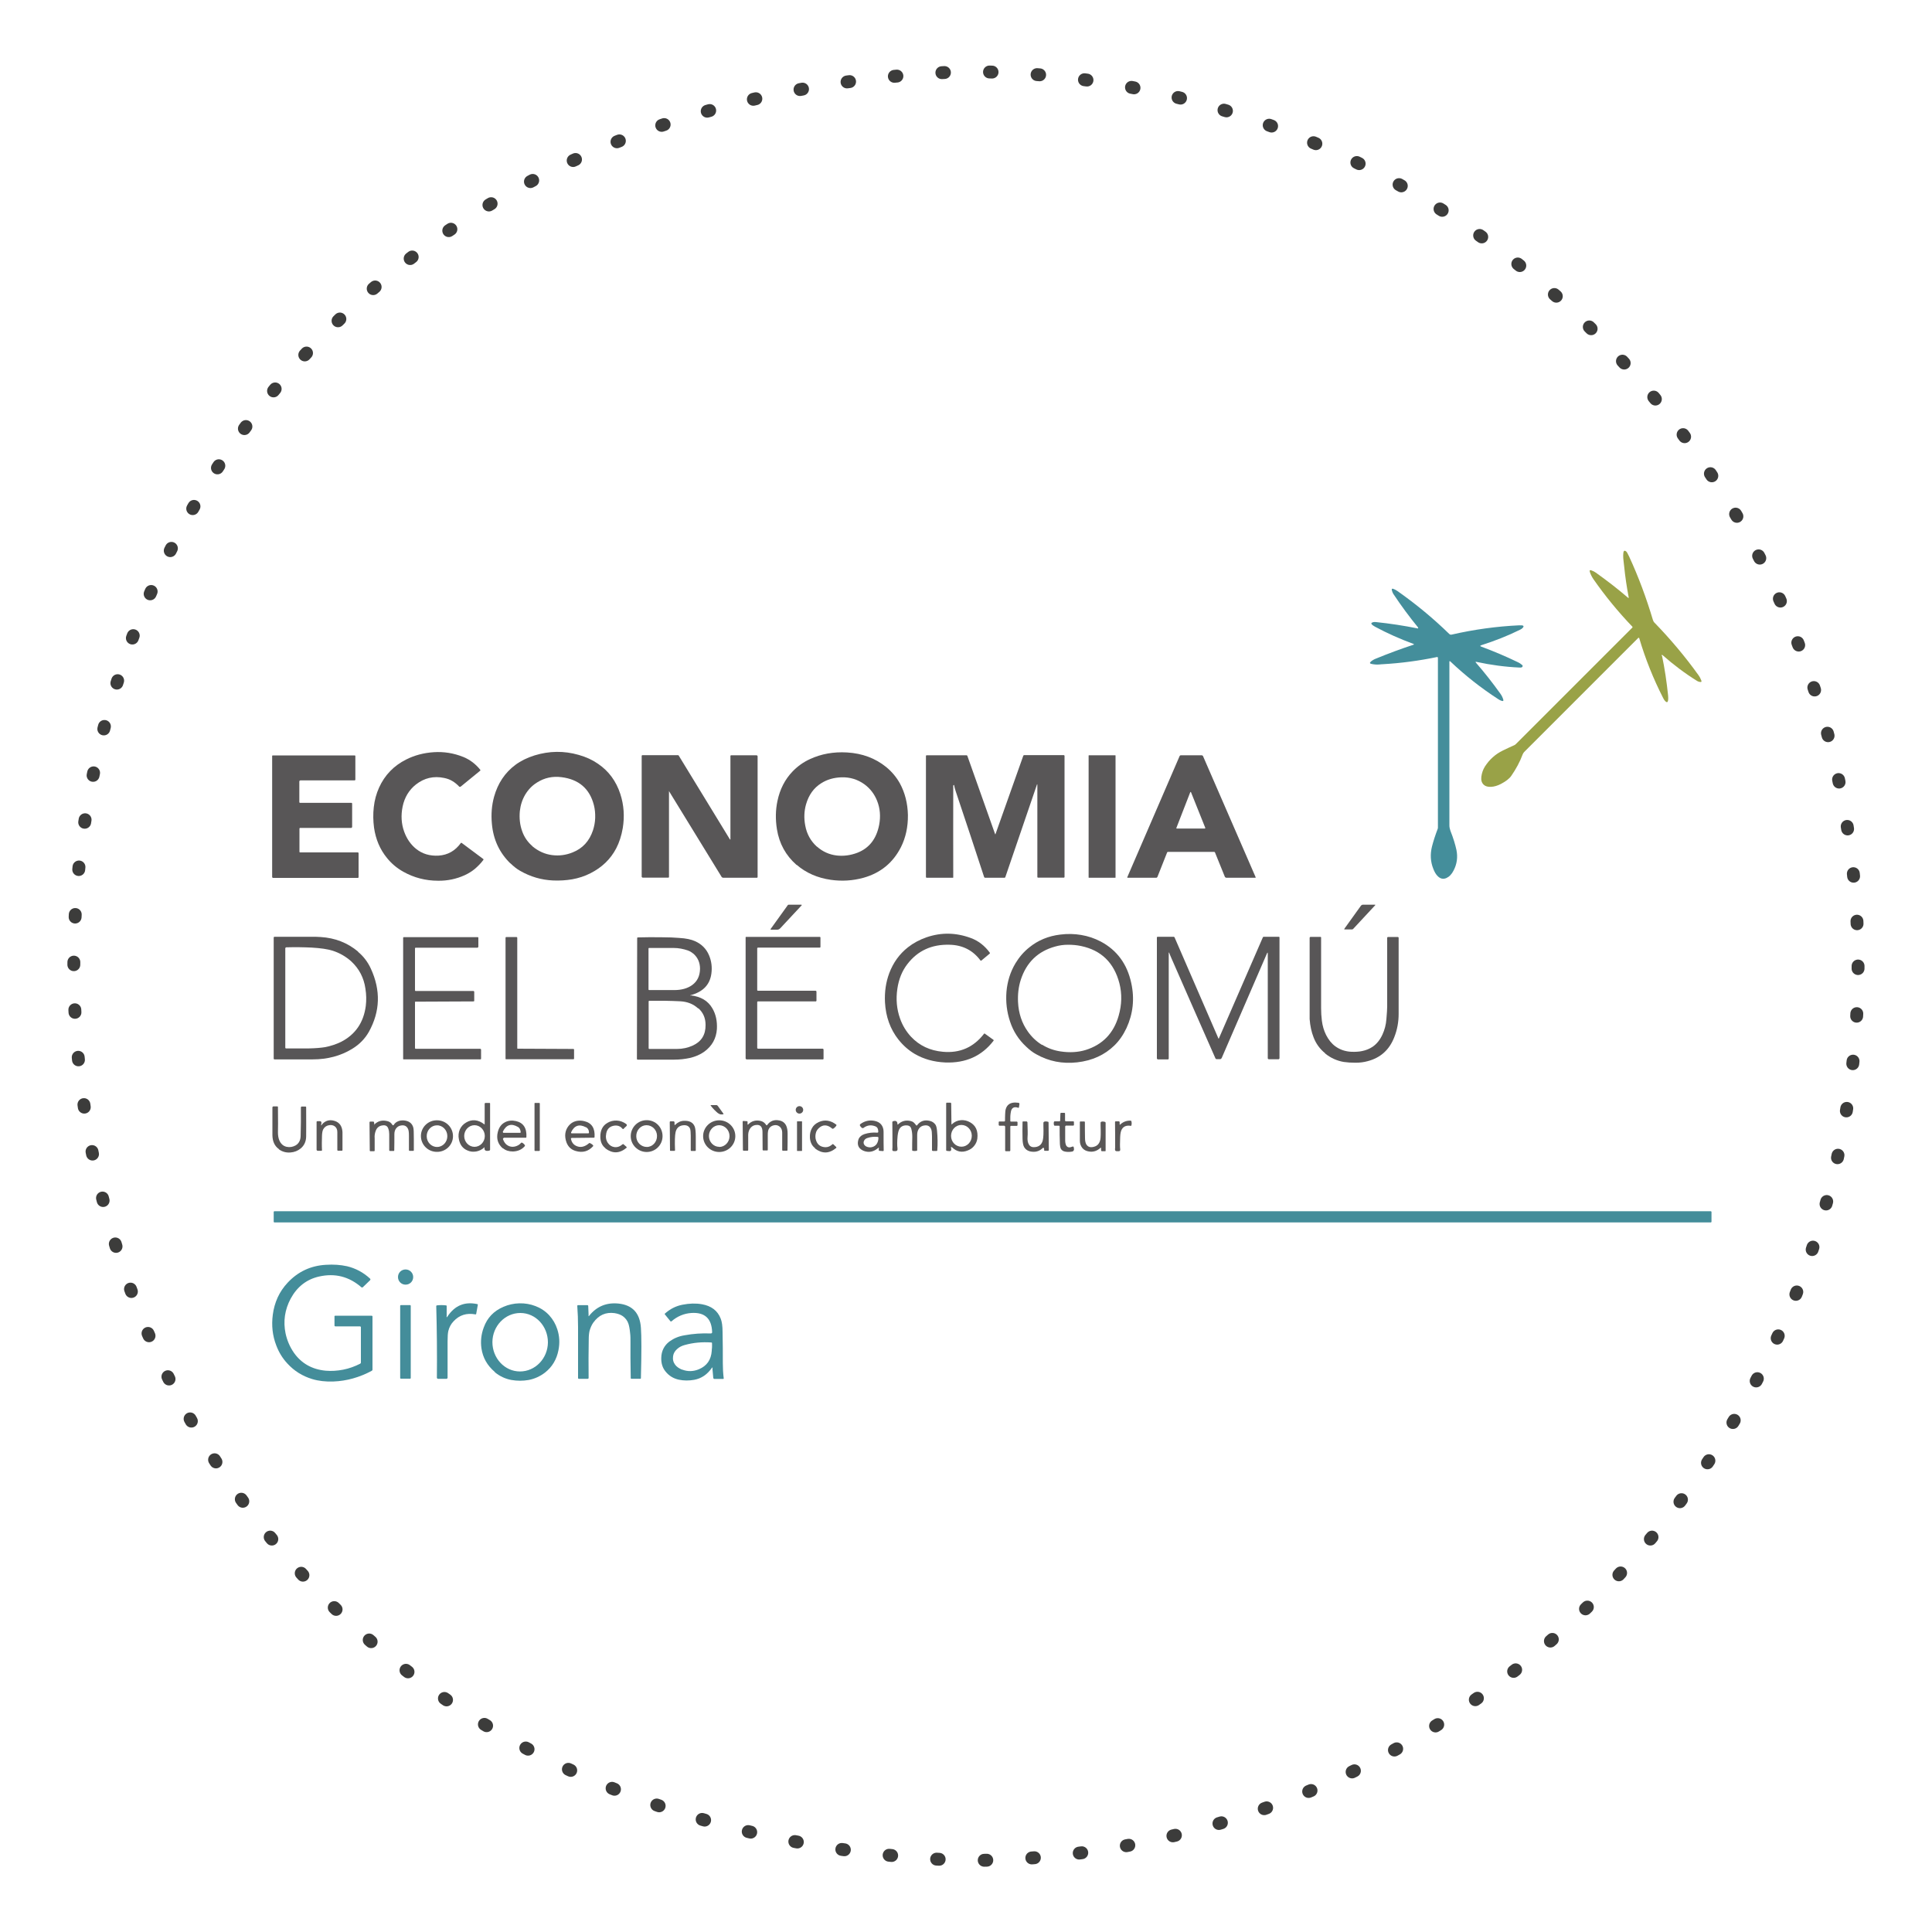 <svg xmlns="http://www.w3.org/2000/svg" id="Capa_1" viewBox="0 0 150 150"><defs><style>.cls-1{fill:#99a247;}.cls-2{fill:#595757;}.cls-3{fill:#585657;}.cls-4{fill:#448e9b;}.cls-5{fill:#448d9a;}.cls-6{fill:none;stroke:#3c3c3b;stroke-dasharray:0 0 .2 3.5;stroke-linecap:round;stroke-miterlimit:10;}</style></defs><path class="cls-6" d="m144.26,75c0,38.35-31.09,69.45-69.45,69.45-92.12-3.66-92.09-135.25,0-138.89,38.35,0,69.45,31.09,69.45,69.45Z"></path><path class="cls-1" d="m129.04,50.92c.21,1,.36,2.02.47,3.07.01.1.01.19.01.26-.01.3-.1.35-.28.13-.04-.05-.08-.12-.12-.2-.75-1.47-1.37-3.01-1.85-4.63,0-.03-.04-.04-.06-.03,0,0-.01,0-.02.01l-8.85,8.85c-.05.05-.09.12-.12.19-.22.59-.52,1.14-.88,1.66-.15.22-.42.43-.8.63-.27.14-.53.22-.79.23-.23.01-.42-.04-.55-.16-.16-.15-.22-.35-.19-.62.04-.3.13-.56.28-.8.35-.54.81-.96,1.39-1.24.3-.15.59-.28.88-.41.05-.02.09-.05.13-.09l9.05-9.05s.02-.04,0-.06c-1.11-1.16-2.11-2.38-3.01-3.67-.12-.17-.22-.36-.29-.57-.05-.14,0-.19.13-.13.12.04.23.1.33.17.87.62,1.7,1.26,2.49,1.94.05.05.07.03.06-.03-.15-.79-.27-1.59-.35-2.39,0,0-.02-.15-.05-.44-.04-.31-.03-.54,0-.69.03-.1.09-.12.19-.05.06.04.14.18.25.42.72,1.56,1.33,3.2,1.84,4.91.03.09.07.17.14.23,1.22,1.26,2.36,2.61,3.4,4.06.1.14.17.28.23.44.01.04,0,.08-.04.09,0,0-.02,0-.02,0-.09,0-.17-.02-.26-.07-.95-.59-1.84-1.26-2.68-2-.07-.06-.1-.05-.08.05"></path><path class="cls-4" d="m110.11,48.73c-.68-.83-1.33-1.71-1.94-2.63-.04-.07-.08-.16-.11-.28-.02-.1.02-.14.12-.1.11.04.22.1.32.17,1.45,1.02,2.79,2.13,4.02,3.33.05.05.12.07.19.05,1.75-.4,3.5-.64,5.24-.72.33-.02.42.05.26.21-.04.04-.1.09-.19.13-.97.48-1.97.87-3,1.2-.12.04-.12.08,0,.12.97.36,1.91.76,2.82,1.2.15.07.26.15.35.23.02.02.03.05.03.07-.01.09-.09.13-.22.12-1.13-.05-2.25-.2-3.36-.44-.09-.02-.1,0-.04.07.66.76,1.29,1.56,1.89,2.4.1.14.17.28.22.44.04.12-.01.16-.16.1-.08-.03-.16-.07-.23-.12-1.33-.86-2.56-1.83-3.71-2.92-.05-.05-.08-.04-.08.03,0,4.23,0,8.45,0,12.68,0,.15.03.29.08.43.23.58.38,1.08.47,1.5.11.55.04,1.08-.22,1.58-.15.3-.34.49-.56.59-.25.11-.48.06-.69-.16-.13-.13-.24-.32-.33-.56-.22-.55-.25-1.13-.1-1.73.11-.43.26-.89.44-1.36.02-.04.02-.09.02-.13v-13.17s-.02-.05-.05-.05c0,0,0,0-.01,0-1.4.29-2.81.48-4.23.56,0,0-.09,0-.26.02-.2.02-.4,0-.6-.04-.15-.03-.16-.09-.05-.19.11-.09.24-.17.4-.23.95-.39,1.92-.75,2.89-1.07.07-.02.07-.04,0-.07-1.03-.38-2.02-.82-2.97-1.33-.09-.05-.15-.09-.19-.12-.15-.12-.13-.2.07-.24.06-.01.13-.01.21,0,1.05.11,2.12.27,3.21.49.05.01.06,0,.03-.05"></path><path class="cls-3" d="m35.95,58.76c.54.22.98.56,1.34,1.01.01.02.01.05,0,.06l-1.53,1.25s-.07.02-.1,0c-.17-.18-.35-.33-.54-.44-.18-.11-.39-.19-.64-.24-.81-.17-1.54,0-2.19.51-.53.42-.88.99-1.03,1.71-.14.69-.1,1.34.12,1.95.2.56.52,1.01.93,1.34.49.39,1.07.56,1.75.52.71-.05,1.28-.37,1.72-.98.01-.02.04-.02.06-.01h0l1.69,1.26s.02.04,0,.06c-.19.26-.41.48-.65.69-.24.2-.5.36-.8.5-.64.29-1.33.44-2.06.43-.99,0-1.89-.24-2.71-.7-.5-.28-.92-.64-1.26-1.06-.55-.67-.88-1.46-1.01-2.36-.07-.53-.08-1.06-.02-1.59.06-.55.2-1.05.41-1.52.44-.97,1.14-1.7,2.12-2.19.64-.32,1.35-.51,2.13-.56.78-.05,1.54.07,2.26.36"></path><path class="cls-3" d="m39.62,67.03c-.84-.82-1.32-1.84-1.43-3.07-.07-.75-.01-1.45.17-2.1.29-1.04.84-1.87,1.66-2.48.42-.31.91-.55,1.48-.73,1.14-.35,2.28-.37,3.43-.04.57.16,1.07.39,1.5.69.84.57,1.41,1.36,1.73,2.34.28.86.34,1.75.19,2.66-.1.58-.27,1.11-.51,1.57-.44.84-1.11,1.48-2,1.93-.45.23-.92.38-1.42.47-.47.08-.96.11-1.47.09-.92-.04-1.77-.29-2.57-.75-.25-.14-.5-.34-.76-.59m1.72-1.31c.46.38.97.61,1.53.68.54.07,1.07,0,1.59-.21.78-.31,1.3-.88,1.58-1.72.1-.31.16-.63.17-.96.01-.35-.02-.67-.1-.99-.33-1.28-1.17-2-2.51-2.17-.7-.09-1.33.05-1.9.41-.39.24-.69.56-.92.94-.23.39-.37.82-.42,1.29-.05.54,0,1.07.19,1.58.16.45.43.83.79,1.14"></path><path class="cls-3" d="m61.84,67.15c-.83-.73-1.34-1.65-1.52-2.77-.12-.75-.11-1.48.04-2.19.19-.91.58-1.68,1.19-2.31.38-.39.82-.71,1.35-.95.87-.4,1.82-.57,2.86-.51,1.19.07,2.2.45,3.04,1.13.44.36.79.78,1.06,1.26.4.73.61,1.56.63,2.47.01.92-.17,1.75-.54,2.49-.62,1.22-1.59,2.01-2.91,2.38-.83.23-1.68.28-2.53.16-1.05-.15-1.93-.54-2.65-1.16m1.57-1.42c.44.39.95.62,1.53.69.54.06,1.07-.01,1.6-.21.93-.36,1.49-1.09,1.7-2.18.12-.65.07-1.27-.16-1.85-.21-.53-.54-.96-.99-1.29-.53-.38-1.12-.56-1.78-.54-.59.02-1.12.17-1.57.46-.58.36-.97.91-1.18,1.64-.15.53-.17,1.08-.06,1.65.12.66.43,1.21.91,1.64"></path><path class="cls-3" d="m23.25,64.32v1.82s.01.04.04.04h4.5s.05.02.05.06v1.87s-.02.05-.05.05h-6.6s-.06-.03-.06-.06v-9.41s.01-.04.04-.04h6.38s.04.02.04.04v1.85s-.02.05-.06.05h-4.22s-.07.03-.07.07v1.63s.02.04.04.04h4.01s.05.02.05.06v1.82s-.03.07-.07.07h-3.98s-.04.02-.04.05"></path><path class="cls-3" d="m51.97,61.44s-.03-.03-.03,0v6.66s-.02.04-.05.04h-2s-.07-.03-.07-.07v-9.39s.02-.05.05-.05h2.77s.05.01.06.04l3.97,6.5s.04.04.04-.01v-6.48s.02-.04.04-.04h2s.07.03.07.07v9.39s-.02.05-.05.05h-2.63s-.08-.02-.11-.06l-4.08-6.65Z"></path><path class="cls-3" d="m74.02,60.96s-.01.03-.01.05c0,2.36-.01,4.73,0,7.11,0,.02-.01.03-.03.03h-2.04s-.05-.02-.05-.05v-9.42s.02-.04.05-.04h3.1s.05.01.06.03l2.16,6.09s.02.03.03,0l2.16-6.09s.03-.04.06-.04h3.09s.05.02.05.05v9.42s-.02.04-.04.04h-2.03s-.04-.02-.04-.04v-7.13c0-.11-.02-.11-.05,0l-2.44,7.14s-.03.04-.06.04h-1.51s-.06-.02-.07-.05c-.73-2.24-1.47-4.46-2.21-6.67-.05-.15-.09-.3-.12-.45,0-.04-.02-.05-.04-.02"></path><path class="cls-3" d="m84.54,58.64h2.05s.02.01.02.02v9.47s-.01.02-.02.02h-2.05s-.02-.01-.02-.02v-9.47s.01-.02.02-.02"></path><path class="cls-3" d="m94.27,66.14h-3.59s-.05.01-.06.03l-.76,1.92s-.05.06-.08.06h-2.24s-.02-.01-.02-.03c0,0,0,0,0-.01l4.07-9.42s.04-.05.08-.05h1.64s.07.02.09.06l4.09,9.41s0,.03-.01.04c0,0,0,0-.01,0h-2.27s-.08-.03-.1-.07l-.77-1.9s-.03-.04-.06-.04m-1.86-4.63l-1.08,2.78s0,.03.02.04c0,0,0,0,.01,0h2.18s.04-.02.04-.04c0,0,0-.01,0-.01l-1.11-2.77s-.04-.05-.06,0"></path><path class="cls-2" d="m61.16,70.27s.04-.03.07-.03h.99s.05.02.02.05l-1.65,1.77c-.07.08-.15.12-.24.12h-.5s-.04-.02-.02-.05l1.33-1.85Z"></path><path class="cls-2" d="m105.7,70.29s.06-.05.1-.05h.96s.04.02.01.04l-1.71,1.84s-.05.04-.07.04h-.57c-.06.01-.07-.01-.03-.07l1.3-1.81Z"></path><path class="cls-2" d="m69.76,80.72c-.64-.81-.99-1.78-1.05-2.9-.04-.81.07-1.56.33-2.26.31-.82.79-1.49,1.45-2.01.42-.33.9-.59,1.45-.78,1.14-.39,2.28-.37,3.44.06.57.21,1.07.59,1.47,1.14.01.02.01.05,0,.06l-.66.55s-.04.01-.06,0c0,0,0,0,0,0-.59-.8-1.4-1.21-2.41-1.23-1.38-.04-2.47.46-3.27,1.5-.41.53-.67,1.17-.78,1.92-.12.81-.05,1.58.21,2.31.19.54.48,1.01.85,1.41.65.69,1.47,1.08,2.48,1.17,1.32.12,2.38-.35,3.19-1.4.01-.02.04-.03.06-.01l.68.49s.02.04,0,.06h0c-.91,1.19-2.16,1.75-3.75,1.69-.89-.04-1.68-.26-2.38-.67-.47-.28-.88-.64-1.24-1.09"></path><path class="cls-2" d="m79.66,81.25c-.58-.54-.99-1.18-1.24-1.94-.25-.75-.34-1.51-.28-2.3.07-.81.3-1.55.7-2.22.29-.48.65-.9,1.08-1.24.68-.55,1.48-.88,2.4-.99.55-.07,1.09-.06,1.62.03.54.09,1.04.26,1.52.51,1.26.67,2.05,1.74,2.37,3.22.27,1.23.14,2.39-.37,3.5-.25.53-.56.98-.94,1.35-.76.74-1.73,1.18-2.89,1.31-1.15.13-2.21-.08-3.18-.63-.26-.14-.52-.34-.78-.59m1.24-.15c.43.27.9.44,1.42.52.71.11,1.37.07,1.96-.11,1.31-.41,2.17-1.29,2.56-2.65.25-.87.27-1.71.06-2.53-.42-1.6-1.41-2.56-2.97-2.89-.33-.07-.66-.1-1.01-.1-.37,0-.7.05-1.01.14-1.34.37-2.23,1.23-2.67,2.59-.17.53-.24,1.11-.21,1.72.04.87.3,1.64.77,2.3.3.42.66.76,1.08,1.02"></path><path class="cls-3" d="m27.8,73.9c.42.35.75.78.99,1.3.78,1.69.73,3.32-.15,4.91-.3.53-.73.98-1.31,1.33-.89.54-1.91.81-3.05.81h-2.98s-.05-.02-.05-.05v-9.41s.02-.06.05-.06c.97,0,1.92,0,2.87,0,.24,0,.49,0,.73.02,1.11.07,2.07.44,2.9,1.13m-.52.77c-.42-.38-.9-.66-1.46-.84-.38-.12-.93-.2-1.63-.24-.63-.03-1.29-.04-1.96-.02-.04,0-.08.04-.08.08v7.72s.02.05.05.05c.59,0,1.18,0,1.75,0,.55-.01.98-.05,1.29-.1.46-.09.87-.23,1.24-.41,1.11-.57,1.75-1.5,1.92-2.79.05-.42.05-.87-.03-1.35-.12-.84-.49-1.54-1.09-2.1"></path><path class="cls-3" d="m32.22,77.81v3.57s.02.05.05.05h5.03s.05.03.05.06v.72s-.02.04-.05.04h-5.95s-.05,0-.05-.03v-9.42s.02-.04.05-.04h5.75s.04.01.04.04v.71s-.03.07-.07.07h-4.81s-.04.02-.04.05v3.26s.02.05.04.05h4.51s.05.03.05.06v.71s-.02.04-.05.04l-4.52.02s-.04.02-.04.04"></path><path class="cls-3" d="m40.21,81.42l4.31.02s.05.02.05.04v.72s-.02.04-.05.04h-5.22s-.05,0-.05-.03v-9.41s.02-.05.05-.05h.81s.05.02.05.06v8.58s.02.04.05.04"></path><path class="cls-3" d="m53.62,77.28c.79.09,1.35.42,1.69,1.01.27.46.38.99.35,1.6-.05.74-.38,1.33-.99,1.77-.31.22-.68.38-1.11.48-.38.08-.78.13-1.21.13h-2.85s-.05-.02-.05-.05l.02-9.4s.02-.04.04-.04c.64-.02,1.28-.02,1.91-.01.51,0,.94.02,1.3.05.54.03.96.12,1.26.26.5.23.86.59,1.07,1.09.19.45.25.93.18,1.43-.12.86-.65,1.41-1.62,1.67-.01,0-.02.01-.02.02,0,.01.01.02.03.02m.19-3.28c-.12-.1-.25-.18-.39-.23-.37-.13-.74-.2-1.13-.2-.62,0-1.26,0-1.9,0-.02,0-.04.02-.04.04v3.19s.02.04.04.04c.65,0,1.3,0,1.95,0,.57,0,1.04-.13,1.4-.39.4-.29.6-.71.61-1.26,0-.48-.17-.88-.53-1.19m.39,4.27c-.38-.35-.84-.53-1.39-.56-.78-.04-1.58-.05-2.41-.04-.03,0-.05.02-.05.05v3.65s.02.04.05.04c.72,0,1.43,0,2.15,0,.44,0,.84-.09,1.22-.26.68-.31,1.01-.84,1-1.61,0-.53-.19-.96-.56-1.29"></path><path class="cls-3" d="m58.84,81.42h5.04s.06.03.06.06v.73s-.02.04-.04.04h-5.94s-.07-.03-.07-.07v-9.41s.01-.03.03-.03h5.74s.04.02.04.05v.74s-.02.04-.04.04h-4.82s-.05.03-.05.05v3.26s.02.04.05.04h4.49s.06.03.06.06v.72s-.02.05-.05.05h-4.51s-.04.02-.04.05v3.57s.02.04.04.04"></path><path class="cls-3" d="m90.76,73.95s-.02.02-.02.04c0,2.72,0,5.45,0,8.2,0,.03-.02.06-.06.06h-.79s-.07-.03-.07-.07v-9.4s.02-.05.05-.05h1.26s.05.02.06.04l3.41,7.86s.02.03.03,0l3.42-7.86s.03-.04.06-.04h1.19s.04.02.04.05v9.39s-.03.07-.07.07h-.77s-.07-.03-.07-.07v-8.12c0-.12-.02-.12-.07-.01l-3.51,8.11s-.06.08-.1.08h-.32s-.04-.02-.06-.05c-1.14-2.59-2.28-5.17-3.41-7.76-.09-.2-.15-.35-.18-.44,0-.02-.02-.04-.04-.03h0"></path><path class="cls-3" d="m102.89,81.78c-.41-.33-.71-.74-.9-1.23-.17-.43-.27-.9-.31-1.43,0-.07,0-.55,0-1.45v-4.87s.03-.06.06-.06h.79s.04.01.04.04v5.49c0,.33.02.66.06.98.05.4.16.77.33,1.11.19.37.42.66.72.88.36.26.78.4,1.24.42.3.01.58,0,.85-.06.29-.06.56-.17.8-.33.32-.22.57-.53.76-.94.17-.37.28-.77.31-1.21.04-.46.06-.78.06-.97,0-1.75,0-3.53,0-5.34,0-.03.03-.06.06-.06h.78s.05.02.05.05c0,1.99,0,3.97,0,5.92,0,.63-.11,1.23-.34,1.81-.38.98-1.07,1.6-2.07,1.86-.29.08-.6.12-.93.12-.35,0-.65-.02-.92-.06-.53-.09-1.02-.31-1.45-.66"></path><path class="cls-2" d="m77.99,87.4h-.4s-.05-.03-.05-.05v-.24s.02-.04.05-.04h.4s.04-.03.04-.05c0-.18,0-.36.01-.53,0-.68.35-.97,1.03-.87.05,0,.08.05.08.09h0s-.04.27-.04.27c0,.02-.02.03-.05.03,0,0,0,0,0,0-.33-.12-.53,0-.58.33-.04.21-.05.44-.04.7,0,.02.02.04.05.04h.46s.05.02.05.05v.24s-.02.04-.05.04h-.46s-.05.02-.05.05v1.87s-.02.05-.05.05h-.3s-.05-.02-.05-.05v-1.87s-.02-.04-.05-.04"></path><path class="cls-2" d="m37.61,89.08c-.19.17-.4.28-.64.32-.23.04-.46.02-.68-.08-.36-.15-.58-.44-.66-.86-.06-.27-.03-.53.07-.77.1-.22.26-.41.49-.54.45-.27.93-.23,1.41.14.02.02.03.01.03-.02v-1.59s.03-.05.05-.05h.33s.04.01.04.04v3.6s-.02.05-.05.06c-.29.07-.42-.01-.38-.25,0-.02,0-.03-.02-.01m-.76-.03c.44,0,.8-.38.8-.84,0-.46-.36-.84-.8-.84-.44,0-.8.38-.8.84,0,.46.36.84.8.84"></path><path class="cls-2" d="m41.53,85.63h.34s.04.02.04.03v3.66s-.02.04-.04.04h-.34s-.03-.02-.03-.04v-3.66s.01-.03.03-.03"></path><path class="cls-2" d="m73.92,89.09c-.08-.07-.1-.06-.08.04.04.18-.01.26-.16.24-.06,0-.12-.01-.18-.02-.02,0-.04-.02-.04-.05v-3.64s.02-.05.04-.05h.31s.04.04.04.06l.02,1.61s.01.03.03.01c.2-.19.44-.3.7-.32.24-.02.48.03.71.16.45.25.64.67.57,1.27-.03.21-.11.4-.25.57-.12.15-.28.27-.49.35-.46.19-.87.1-1.23-.25m.74-.04c.44,0,.8-.38.8-.85,0-.46-.36-.84-.81-.84-.44,0-.8.38-.8.85,0,.47.36.84.81.84"></path><path class="cls-2" d="m55.77,86.45c-.22-.18-.42-.38-.59-.61-.02-.02-.01-.04.02-.04h.45s.05.03.07.05l.45.62s0,.03,0,.04c0,0,0,0-.01,0-.07.02-.13.02-.2.01-.06,0-.12-.03-.18-.08"></path><path class="cls-2" d="m21.66,89.22c-.34-.24-.5-.6-.51-1.08,0-.68,0-1.4,0-2.15,0-.05.03-.09.08-.09h.31s.04.01.04.05h0c.01,1.04.01,1.7,0,1.98,0,.21.03.41.1.59.12.29.31.46.58.52.24.05.47.01.69-.11.25-.15.38-.39.39-.72.02-.71.03-1.45.02-2.22,0-.05.03-.08.07-.08h.3s.04.02.04.05h0c0,1.21.01,1.96,0,2.25,0,.41-.15.73-.43.96-.22.18-.49.29-.81.31-.32.02-.62-.06-.88-.25"></path><path class="cls-2" d="m62.07,85.88c.16,0,.29.13.29.29s-.13.29-.29.29-.29-.13-.29-.29.13-.29.29-.29"></path><path class="cls-3" d="m82.26,87.4h-.38s-.05-.02-.05-.05c-.02-.08-.03-.16,0-.25,0-.02.03-.04.05-.04h.39s.04-.02.04-.05l.02-.56s.02-.05.04-.05h.28s.04.02.04.05v.56s.03.05.06.05h.59s.04.02.04.05v.24s-.02.04-.04.04h-.58s-.05.03-.06.06c0,.38,0,.74,0,1.08,0,.19.04.33.08.41.1.16.26.18.49.08.03-.02.07,0,.09.03,0,0,0,0,0,.01.06.21.01.32-.13.35-.24.04-.45.03-.62-.02-.12-.04-.21-.12-.26-.23-.03-.07-.05-.18-.06-.33-.02-.46-.02-.92-.02-1.38,0-.02-.02-.04-.04-.04"></path><path class="cls-2" d="m24.98,87.32c.27-.32.61-.42,1.01-.29.19.06.34.17.44.32.1.16.15.34.16.55,0,.47,0,.94,0,1.4,0,.02-.02.04-.04.04h-.32s-.04-.02-.04-.04c0-.49,0-.96,0-1.41,0-.2-.07-.35-.21-.45-.12-.08-.26-.11-.43-.08-.2.03-.35.14-.45.31-.06.11-.09.27-.1.5-.01.36-.02.74,0,1.13,0,.03-.02.05-.05.05h-.29s-.08-.03-.08-.08v-2.15s0-.05.02-.06c.03-.01.06-.02.09-.01.04,0,.07,0,.1,0,.14-.02.2.06.15.24-.02.1,0,.11.06.03"></path><path class="cls-2" d="m29.06,87.31c.29-.29.63-.37,1.04-.26.16.04.28.14.37.29.02.03.05.03.08.02,0,0,.01-.01.02-.02.08-.14.2-.23.35-.29.12-.05.27-.07.43-.06.4.03.65.22.74.56.03.1.04.39.04.88,0,.29,0,.59,0,.88,0,.02-.02.04-.04.04h-.3s-.04-.02-.04-.04h0v-1.14c0-.24-.02-.42-.07-.52-.1-.22-.28-.31-.53-.27-.17.02-.29.1-.39.22-.1.13-.14.28-.14.46,0,.42,0,.84-.01,1.26,0,.02-.02.04-.04.04h-.3s-.05-.02-.05-.05c0-.43,0-.84,0-1.25,0-.15-.02-.29-.07-.43-.06-.19-.2-.28-.4-.26-.29.02-.48.16-.58.43-.07.19-.1.38-.08.58,0,.1,0,.42,0,.95,0,.02-.02.05-.04.05h-.3s-.04-.02-.04-.04l-.02-2.21s.02-.05.04-.05h.27s.04.03.04.06l.03.19s.02.03.04.01"></path><path class="cls-2" d="m35.17,88.23c-.01.68-.58,1.22-1.27,1.2-.69-.01-1.23-.57-1.22-1.25.01-.68.58-1.22,1.27-1.2.69.01,1.23.57,1.22,1.25m-1.23.82c.44,0,.8-.39.79-.85,0-.46-.37-.84-.81-.83-.44,0-.8.39-.79.85,0,.46.37.84.81.83"></path><path class="cls-2" d="m39.05,89.17c-.39-.33-.53-.76-.4-1.28.09-.36.27-.61.56-.76.25-.13.53-.16.85-.09.57.13.85.54.81,1.25,0,.02-.02.04-.04.04h-1.7s-.08.05-.08.09c0,0,0,.02,0,.02.08.23.2.4.38.5.16.09.34.12.53.08.19-.04.36-.13.5-.29.02-.02.04-.02.06-.02.1.05.17.11.23.2.01.02.01.05,0,.07-.23.27-.54.41-.93.42-.31,0-.57-.08-.78-.26m1.18-1.64c-.51-.3-.9-.19-1.17.34-.02.04,0,.09.03.11.01,0,.02,0,.04,0h1.27s.04-.02.04-.04h0c-.02-.21-.09-.34-.22-.42"></path><path class="cls-2" d="m44.32,88.39c.05.26.17.45.38.56.17.09.35.12.53.08.18-.04.34-.13.5-.27.02-.02.05-.02.08-.01.12.06.2.12.24.17.01.02.01.05,0,.07-.37.41-.82.53-1.36.37-.34-.1-.58-.32-.71-.67-.17-.48-.12-.91.16-1.27.15-.19.34-.32.58-.38.21-.05.43-.05.66.01.57.14.83.56.78,1.24,0,.02-.02.04-.05.04l-1.74.02s-.03.02-.03.04h0m1.15-.87c-.52-.27-.9-.14-1.15.39-.01.03,0,.07.03.08,0,0,.02,0,.03,0h1.29s.04-.02.04-.04h0c0-.21-.09-.36-.24-.44"></path><path class="cls-2" d="m47,89.14c-.25-.19-.38-.48-.39-.85-.01-.52.17-.89.55-1.11.22-.13.46-.19.72-.18.26.01.5.1.73.26.09.07.08.14-.04.23-.05.04-.09.08-.13.13-.04.05-.08.05-.13,0-.04-.05-.07-.08-.07-.08-.14-.12-.31-.17-.51-.15-.36.04-.59.24-.66.6-.06.29-.02.53.12.74.13.19.3.3.51.33.22.03.43-.04.64-.22.02-.02.05-.02.07,0l.24.21s.01.04,0,.06c0,0,0,0,0,0-.55.46-1.09.47-1.65.05"></path><path class="cls-2" d="m51.44,88.21c0,.68-.55,1.23-1.23,1.23s-1.24-.55-1.24-1.23.55-1.24,1.24-1.24,1.23.55,1.23,1.24m-1.22.84c.44,0,.8-.39.79-.86,0-.46-.37-.83-.82-.83-.44,0-.8.39-.79.86,0,.46.37.83.82.83"></path><path class="cls-2" d="m52.37,87.32s.01.05.04.02c.2-.2.43-.31.68-.32.43-.02.71.12.84.43.06.14.09.41.09.82v1.05s-.02.04-.04.04h-.31s-.04-.02-.04-.05c0-.38,0-.75,0-1.13,0-.27-.02-.45-.05-.54-.09-.22-.28-.31-.57-.27-.3.04-.49.22-.56.54-.05.23-.07.7-.04,1.39,0,.03-.02.05-.04.05h-.31s-.04,0-.04-.03l-.02-2.21s.02-.05.04-.05h.27s.06.03.06.07h0s0,.18,0,.18Z"></path><path class="cls-2" d="m57.09,88.21c0,.68-.56,1.23-1.25,1.23s-1.25-.55-1.25-1.23.56-1.23,1.25-1.23,1.25.55,1.25,1.23m-1.25.84c.44,0,.8-.38.8-.84,0-.47-.36-.84-.8-.85-.44,0-.8.38-.8.84,0,.46.36.84.8.84Z"></path><path class="cls-2" d="m58.06,87.33c.28-.3.63-.4,1.04-.29.16.05.29.15.39.31.01.02.03.03.06.01,0,0,.01,0,.01-.01.23-.32.55-.44.94-.36.27.05.45.2.55.43.07.17.1.36.1.6,0,.43,0,.85-.01,1.28,0,.02-.02.04-.04.04h-.33s-.04-.02-.04-.04c0-.47,0-.92,0-1.36,0-.21-.07-.37-.21-.48-.13-.1-.28-.13-.45-.09-.18.04-.31.14-.39.3-.05.1-.07.25-.07.45,0,.39,0,.78,0,1.16,0,.02-.02.04-.04.04h-.32s-.04-.02-.04-.04c0-.46-.01-.92-.01-1.38,0-.39-.15-.58-.45-.56-.19,0-.35.08-.47.22-.12.14-.18.32-.19.53,0,.39,0,.79,0,1.2,0,.02-.02.05-.04.05h-.33s-.04-.02-.04-.05l-.02-2.21s.02-.05.04-.05h0l.3.02s.04.02.04.05v.2s.02.03.04.01"></path><path class="cls-2" d="m63.28,89.14c-.25-.19-.38-.47-.4-.83-.01-.27.04-.51.16-.72.11-.21.29-.36.52-.47.46-.21.92-.15,1.37.2.02.01.02.04.01.06-.06.1-.15.19-.25.25-.02.01-.05.01-.07,0-.38-.33-.74-.34-1.06-.03-.11.11-.19.23-.22.38-.04.16-.04.31-.01.46.1.41.35.61.75.63.11,0,.21-.02.3-.06.09-.04.17-.1.25-.17.02-.02.05-.02.07,0l.23.22s.01.04,0,.06c0,0,0,0,0,0-.55.46-1.09.47-1.65.05"></path><path class="cls-2" d="m68.24,89.16c0-.06-.02-.07-.06-.03-.27.23-.56.33-.86.29-.23-.03-.42-.12-.56-.26-.16-.17-.2-.4-.11-.69.03-.1.1-.19.19-.27.07-.06.16-.11.28-.15.31-.1.64-.14,1-.11.03,0,.06-.02.07-.06h0c0-.12-.02-.21-.06-.29-.04-.07-.11-.13-.22-.16-.31-.11-.6-.06-.87.14-.02.02-.05.02-.07.02-.07-.02-.13-.08-.2-.19-.02-.04-.01-.09.02-.12.35-.26.73-.34,1.14-.25.21.05.37.14.48.27.13.16.19.35.19.57,0,.62,0,1.1.01,1.45,0,.02-.02.05-.04.05h0l-.3-.02s-.04-.02-.04-.05v-.14Zm-.89-.11c.16.05.32.04.47-.03.13-.06.23-.15.29-.28.06-.12.09-.25.09-.41,0-.03-.02-.06-.05-.06-.3-.03-.56,0-.79.08-.11.03-.19.09-.24.16-.07.1-.09.2-.05.31.05.11.14.19.28.23"></path><path class="cls-2" d="m69.7,87.32c.28-.28.61-.37.98-.29.1.02.19.06.26.12.07.06.13.13.19.22.01.02.04.02.06.01,0,0,0,0,.01-.01.25-.34.59-.45,1.01-.34.19.05.32.15.42.29.06.09.1.25.12.46.05.51.06,1.03.02,1.54,0,.02-.02.04-.05.04h-.3s-.06-.02-.06-.06v-1.08c0-.26-.02-.44-.06-.54-.09-.24-.27-.34-.53-.3-.18.02-.31.1-.41.23-.1.13-.15.3-.15.49,0,.4,0,.8,0,1.2,0,.02-.02.05-.04.05-.1.02-.21.02-.31,0-.02,0-.04-.03-.04-.05,0-.34,0-.69.01-1.03,0-.22-.02-.43-.08-.64-.04-.15-.14-.23-.29-.25-.27-.03-.48.05-.61.24-.08.12-.13.31-.16.57-.04.43-.04.75-.01.96.02.14-.02.21-.12.22-.01,0-.07,0-.17,0-.08,0-.12-.04-.11-.14,0-.08.01-.12.01-.13,0-.66,0-1.32-.01-1.98,0-.02.01-.05.04-.06.24-.09.36,0,.36.23,0,.03,0,.03.03.01"></path><path class="cls-2" d="m86.96,87.32c.23-.22.51-.33.83-.31.02,0,.05.02.05.04.03.11.03.22,0,.33,0,.02-.03.04-.05.03-.32-.05-.54.03-.68.25-.08.12-.13.33-.14.62-.02.47-.02.78,0,.92.02.12-.02.18-.11.18-.07,0-.12,0-.15,0-.1,0-.15-.05-.14-.16,0-.08.01-.12.01-.13,0-.66,0-1.32-.01-1.98,0-.02.02-.05.04-.05h.27s.05.03.05.06v.19s.03.03.04.01"></path><path class="cls-2" d="m61.9,87.06h.35s.02.01.02.02v2.26s-.01.02-.02.02h-.35s-.02,0-.02-.02v-2.26s.01-.02.02-.02"></path><path class="cls-2" d="m80.97,89.12c-.23.23-.5.33-.82.3-.29-.02-.5-.14-.63-.35-.08-.13-.12-.34-.13-.64-.01-.44-.01-.88,0-1.32,0-.02.02-.05.04-.04h.29s.04.03.05.06c.02.57.03.94.01,1.12-.02.26.01.46.11.62.1.16.26.22.49.19.31-.04.5-.21.58-.52.05-.2.07-.57.05-1.11,0-.17,0-.26,0-.27.03-.09.15-.12.35-.07.03,0,.05.03.05.06l.02,2.14s-.02.06-.05.06h-.28s-.04-.02-.03-.05h0c0-.06,0-.12-.03-.17,0-.02-.02-.02-.04-.01,0,0,0,0,0,0"></path><path class="cls-2" d="m85.46,89.1c-.27.26-.58.36-.92.3-.21-.03-.38-.12-.5-.26-.13-.16-.2-.35-.2-.57,0-.3,0-.79,0-1.46,0-.02.02-.04.04-.04h.3s.05.02.05.04h0c0,.43,0,.85.01,1.26,0,.24.05.41.12.51.13.18.32.23.59.15.26-.07.42-.26.48-.56.03-.15.04-.51.02-1.07,0-.16,0-.24,0-.25.03-.08.14-.1.33-.05.03,0,.06.04.06.08v2.15s0,.05-.03.05h-.27s-.05-.03-.05-.06v-.19s-.03-.03-.04-.01"></path><path class="cls-5" d="m21.3,94.04h111.53s.05.02.05.05v.77s-.02.05-.05.05H21.3s-.05-.02-.05-.05v-.77s.02-.05.05-.05"></path><path class="cls-5" d="m28.08,99.96c-.97-.85-2.07-1.13-3.31-.85-.97.22-1.71.8-2.21,1.73-.45.85-.58,1.75-.39,2.68.12.56.34,1.06.65,1.51.59.83,1.41,1.29,2.46,1.39.45.04.9.01,1.37-.08.46-.09.89-.25,1.31-.46.03-.02.06-.05.06-.09v-2.75s-.02-.06-.06-.06h-1.93s-.06-.02-.06-.06v-.73s.02-.04.05-.04h2.84s.06.02.06.05v4.15s-.02.06-.04.07c-.96.52-1.96.8-3,.84-.6.02-1.14-.04-1.64-.19-.76-.23-1.4-.63-1.93-1.21-.38-.41-.66-.87-.86-1.4-.29-.75-.38-1.54-.27-2.38.06-.48.19-.93.38-1.35.19-.41.45-.8.78-1.15.8-.85,1.78-1.31,2.95-1.38.6-.04,1.15,0,1.65.11.67.16,1.27.48,1.79.96.04.04.04.09,0,.13,0,0,0,0,0,0l-.57.55s-.05.02-.07,0"></path><path class="cls-5" d="m31.49,98.56c.32,0,.59.26.59.59s-.26.59-.59.59-.59-.26-.59-.59.26-.59.59-.59"></path><path class="cls-5" d="m34.67,102.21c0,.07.02.08.06.02.57-.87,1.34-1.19,2.33-.98.02,0,.04.03.04.05l-.13.72s-.03.04-.05.03c-.69-.13-1.26.05-1.71.54-.2.21-.33.46-.4.74-.04.16-.06.43-.06.82v2.83s-.03.07-.07.07h-.69s-.07-.03-.07-.08c.02-1.9,0-3.76-.05-5.57,0-.02.02-.04.04-.05.24-.03.48-.03.73,0,.02,0,.04.02.04.05v.82Z"></path><path class="cls-5" d="m38.42,106.52c-.59-.5-.93-1.1-1.04-1.83-.08-.55-.02-1.1.18-1.63.27-.75.78-1.28,1.53-1.6.39-.17.81-.26,1.23-.27.44-.01.86.06,1.27.22.41.16.77.4,1.06.72.28.31.49.67.62,1.08.17.52.2,1.05.09,1.61-.14.73-.49,1.31-1.05,1.75-.38.29-.8.48-1.26.57-.45.08-.9.08-1.35,0-.48-.09-.9-.29-1.28-.6m1.95-.06c1.19,0,2.16-1.01,2.17-2.26,0-1.25-.95-2.28-2.14-2.28-1.19,0-2.16,1.01-2.17,2.26,0,1.25.95,2.28,2.14,2.28"></path><path class="cls-5" d="m45.69,102.14c0,.06.02.06.05.02.59-.74,1.36-1.05,2.3-.95,1.07.12,1.64.74,1.72,1.87.05.65.05,1.96,0,3.92,0,.03-.02.05-.04.05h-.71s-.04-.02-.04-.05c-.02-1.18-.03-2.12-.02-2.8,0-.26,0-.5-.03-.72-.03-.32-.08-.56-.13-.71-.08-.24-.23-.43-.43-.58-.17-.12-.39-.2-.65-.24-.68-.09-1.22.15-1.64.73-.13.18-.22.39-.29.62-.04.16-.07.38-.07.67-.02.98-.02,1.98-.01,3.01,0,.04-.03.07-.07.07h-.7s-.05-.02-.05-.05c0-1.33,0-2.65,0-3.97,0-.55-.02-1.1-.06-1.64,0-.03.02-.06.05-.06h.75s.04.02.05.05l.03.76Z"></path><path class="cls-5" d="m55.33,106.22c0-.06-.02-.06-.06-.02-.36.52-.82.83-1.38.93-.4.07-.79.07-1.18-.01-.42-.09-.77-.3-1.04-.64-.23-.28-.34-.63-.33-1.05.01-.54.23-.97.64-1.28.17-.12.35-.23.56-.31.17-.07.37-.13.62-.17.65-.12,1.32-.17,2.03-.14.05,0,.1-.04.1-.09h0c-.03-1.07-.57-1.57-1.62-1.5-.56.04-1.08.25-1.54.65-.02.02-.05.02-.07,0h0s-.44-.54-.44-.54c-.02-.02-.01-.05,0-.06.4-.36.85-.59,1.36-.69.55-.11,1.05-.12,1.51-.04.74.13,1.23.5,1.47,1.13.09.23.14.57.14,1.04.02.8.02,1.61.02,2.41,0,.39.02.78.07,1.18,0,.02-.01.04-.03.04h-.71s-.06-.03-.07-.06l-.07-.77Zm-2.38.11c.44.17.87.16,1.31-.02.62-.26.95-.73,1-1.43,0-.02,0-.1.02-.26.01-.12,0-.23,0-.35,0-.02-.02-.04-.05-.04-.72-.05-1.41.01-2.08.2-.22.06-.42.16-.58.31-.17.15-.28.33-.31.54-.04.26.01.48.16.68.12.16.3.28.53.38"></path><path class="cls-5" d="m31.11,101.33h.74s.04.02.04.04v5.63s-.02.04-.04.04h-.74s-.04-.02-.04-.04v-5.63s.02-.04.04-.04"></path></svg>